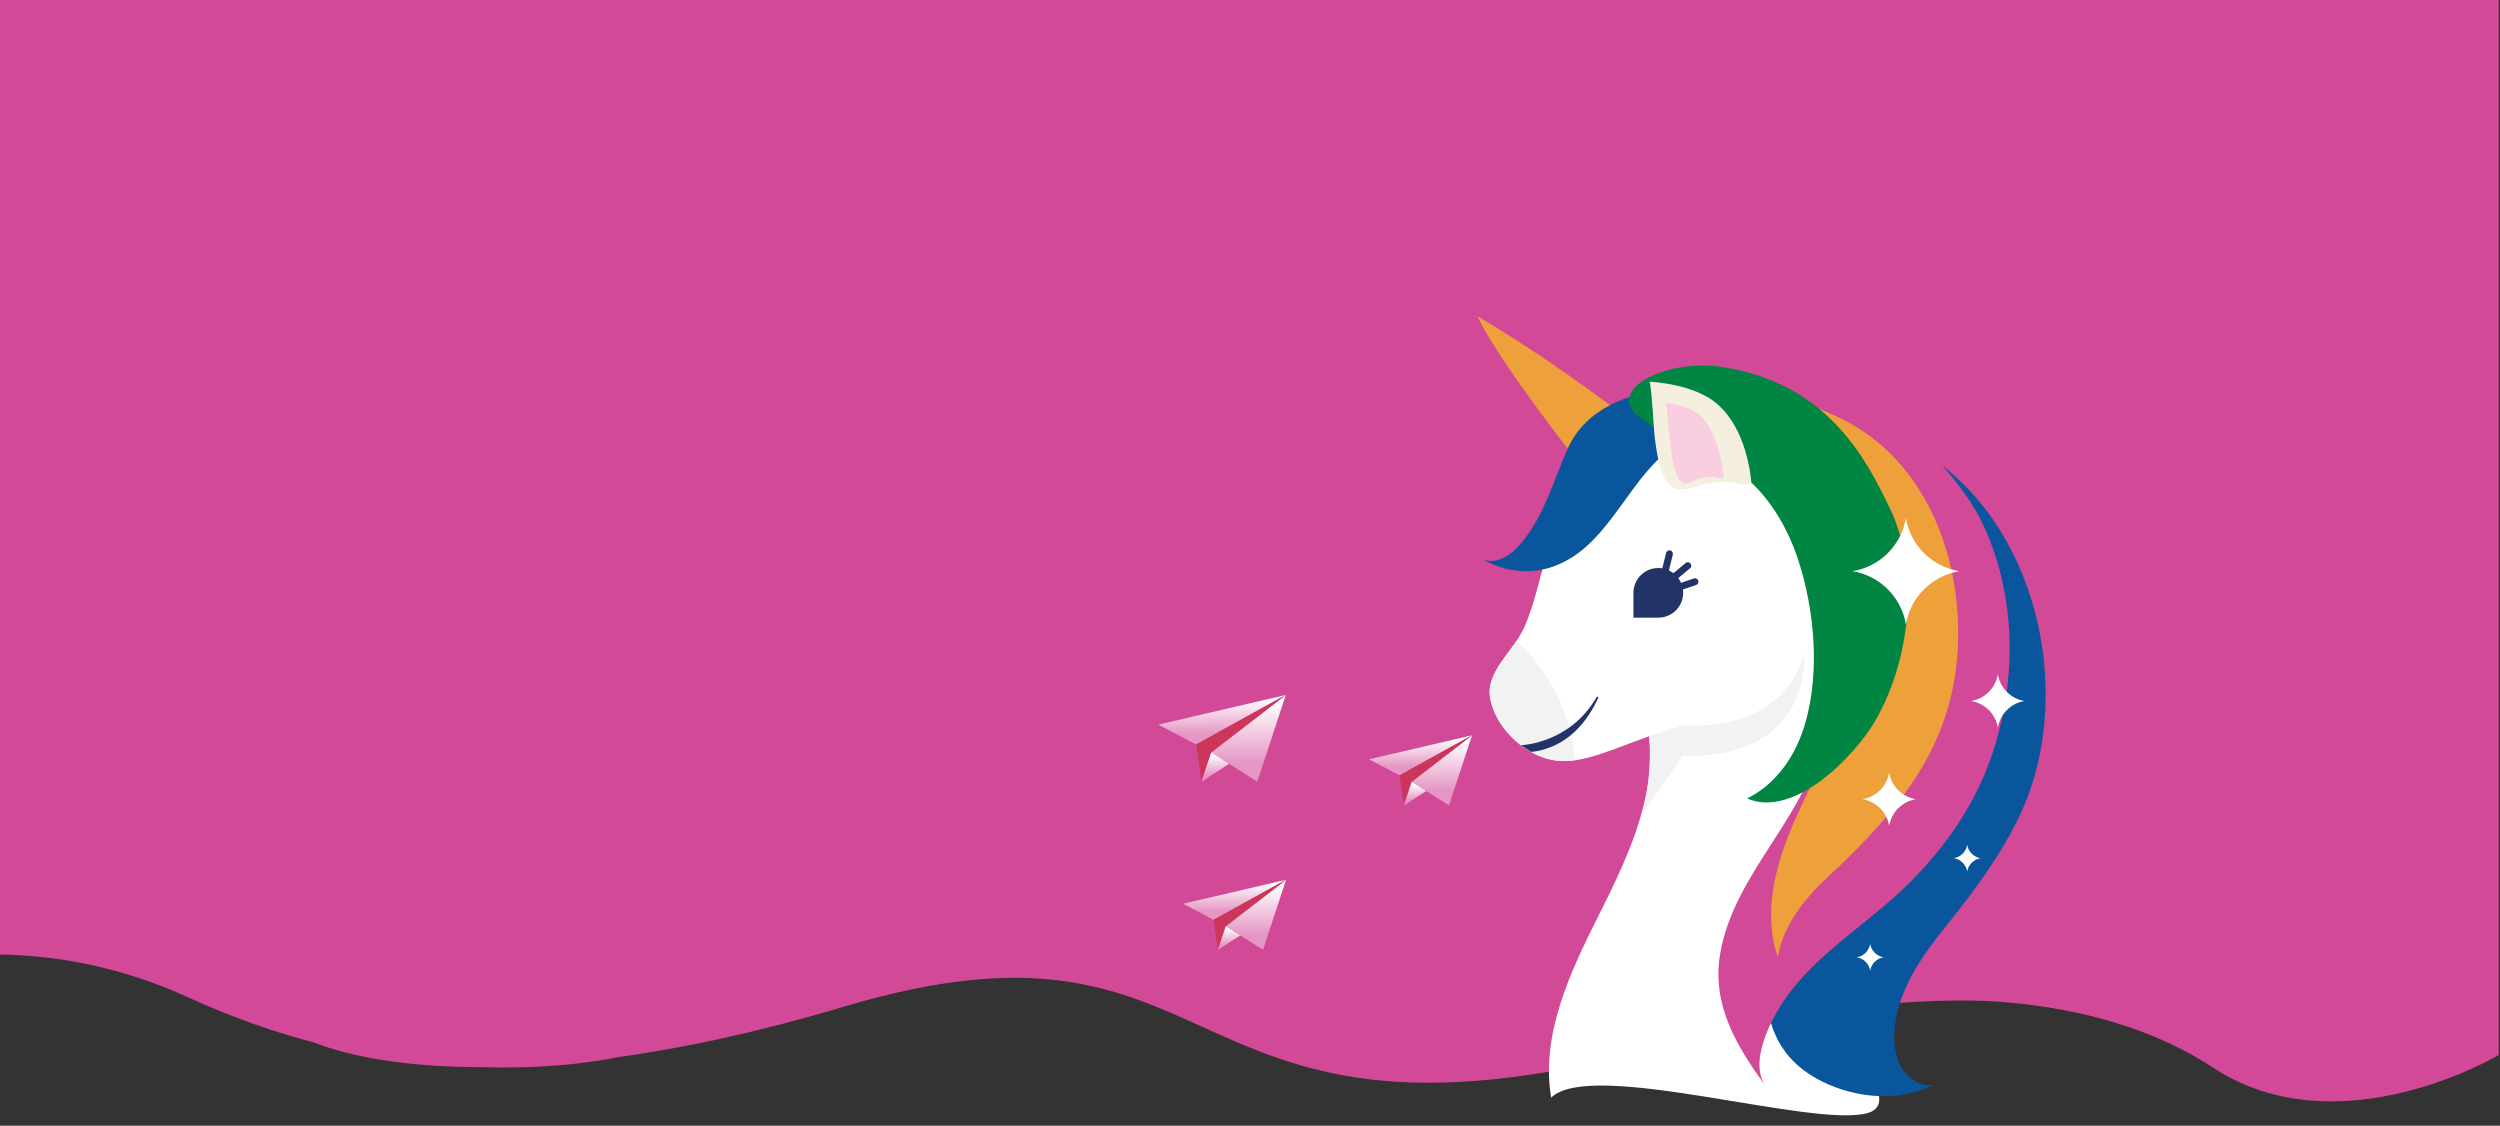 <svg width="1921" height="865" viewBox="0 0 1921 865" fill="none" xmlns="http://www.w3.org/2000/svg">
<rect x="0" y="0" width="1921" height="865" fill="#333333" stroke="none"/>
<path fill-rule="evenodd" clip-rule="evenodd" d="M1920.01 0H1920H0.01H0V379V663V733.45C44.3 734.16 93.8 743.05 145.33 766.68C178.64 781.96 211.01 793.12 241.6 801.16C266.99 811.18 310.15 820.14 371.5 820.01C433.68 821.84 473.05 812.57 473.05 812.57C523.77 805.65 582.05 793.4 648.04 773.66C793.684 730.101 856.594 758.575 923.926 789.05C997.94 822.549 1077.3 858.468 1277.76 803.79C1354.22 782.93 1419.38 772.61 1474.48 769.69C1492.32 768.74 1509.11 768.58 1524.88 769.08C1571.29 771.28 1641.63 781.69 1700.32 820.26C1797.34 884.01 1920 810.68 1920 810.68V663V629.65L1920.01 629.66V846.29H1920.02V0H1920.01Z" fill="#D24998"/>
<path d="M890 556.822L988 534L919.128 572.037L890 556.822Z" fill="url(#paint0_linear_513_39)"/>
<path d="M988 534L966.088 600.663L930.703 578.141L988 534Z" fill="url(#paint1_linear_513_39)"/>
<path d="M919.127 572.037L923.186 600.663L930.703 578.141L987.999 534L919.127 572.037Z" fill="#CD365B"/>
<path d="M923.187 600.663L944.478 586.914L930.703 578.142L923.187 600.663Z" fill="url(#paint2_linear_513_39)"/>
<path d="M1429.27 474.692C1424.61 456.414 1418.49 438.446 1410.97 421.16C1410.32 419.671 1400.38 401.61 1401.09 400.741C1373.22 354.098 1335.6 335.261 1335.6 335.261C1326.44 330.358 1315.72 330.544 1305.34 330.327C1268.74 329.613 1234.51 350.902 1210.9 378.831C1187.25 406.761 1186.1 447.538 1171.66 481.116C1163.02 501.194 1140.59 516.307 1145.28 537.658C1148.76 553.485 1159.63 567.139 1173.3 575.891C1201.95 594.231 1224.63 580.949 1267.16 565.712C1272.78 613.813 1249.23 661.976 1227.49 705.236C1205.74 748.496 1183.93 795.697 1191.91 843.456C1222.48 813.199 1393.2 867.321 1435.23 855.218C1471.86 844.667 1380.87 768.822 1397.64 735.369C1426.35 678.082 1438.75 613.533 1438.96 549.73C1439.06 524.438 1435.45 499.208 1429.24 474.723L1429.27 474.692Z" fill="white"/>
<path d="M1165.2 492.567C1155.19 507.432 1141.52 520.528 1145.28 537.627C1148.76 553.454 1159.64 567.108 1173.31 575.86C1185.92 583.928 1197.38 585.883 1209.9 584.207C1207.51 549.482 1191.08 515.811 1165.2 492.536V492.567Z" fill="#F2F2F2"/>
<path d="M1386.4 502.376C1367.94 565.776 1294.06 557.149 1294.06 557.149L1267.19 565.683C1268.09 573.317 1268.99 603.45 1260.88 626.911L1292.98 580.827C1393.67 583.124 1386.4 502.376 1386.4 502.376Z" fill="#F2F2F2"/>
<path d="M1135.28 243C1180.11 269.595 1215 294.67 1256.75 325.889C1260.26 328.496 1263.96 331.413 1265.23 335.602C1267.1 341.654 1263.21 348.015 1258.65 352.391C1249.92 360.77 1230.28 371.352 1219.22 362.384C1214.1 358.194 1149.75 274.902 1135.28 243Z" fill="#EEA13B"/>
<path d="M1365.95 712.31C1353.78 745.081 1351.94 785.33 1374.72 811.864C1384.13 822.849 1396.99 830.514 1410.6 835.542C1434.49 844.386 1462.14 845.255 1484.91 833.804C1476 834.766 1467.17 829.49 1462.14 822.042C1457.14 814.594 1455.46 805.347 1455.55 796.378C1455.83 764.756 1475.44 736.236 1494.54 712.558C1516.04 685.932 1536.76 658.282 1551.61 627.311C1600.2 526.174 1559.88 374.486 1448 332.995C1440.11 330.077 1430.73 327.967 1423.71 332.622C1420.42 334.825 1418.15 338.239 1416.19 341.684C1395.19 378.861 1402.49 424.852 1409.36 466.995C1413.64 493.342 1417.53 519.782 1420.97 546.253C1423.77 567.728 1431.48 594.695 1427.37 616.232C1424.27 632.555 1409.26 643.2 1399.13 655.302C1384.94 672.246 1373.63 691.58 1365.92 712.31H1365.95Z" fill="#09569C"/>
<path d="M1280.83 347.149C1279.28 348.359 1277.72 349.693 1276.2 351.09C1247.74 377.157 1232.8 420.541 1194.59 434.941C1176.75 441.675 1155.84 439.689 1139.6 429.696C1149.69 434.258 1161.06 426.531 1168.27 418.121C1186.69 396.522 1193.47 369.616 1204.84 344.325C1221.89 306.402 1268.9 297.092 1306.3 297.341C1314.51 297.403 1322.93 298.054 1330.41 301.437C1343.68 307.426 1355.3 333.308 1333.46 332.47C1312.8 331.694 1296.36 334.86 1280.83 347.118V347.149Z" fill="#09569C"/>
<path d="M1522.13 399.687C1505.7 365.892 1454.31 313.043 1417.43 298.054C1377.64 281.855 1323.11 281.948 1315.84 303.051C1314.1 308.078 1305.59 306.868 1302.3 311.026C1298.97 315.184 1298.23 321.794 1301.96 325.611C1308.01 331.818 1321.62 327.722 1324.79 335.79L1345.64 330.515C1370.06 341.035 1383.88 367.04 1391.96 392.363C1409.01 445.771 1408.7 503.337 1401.56 558.948C1393.14 624.365 1332.25 668.711 1321.68 733.508C1315.28 772.672 1334.76 804.294 1356.82 834.8C1343.21 815.963 1361.29 782.137 1372.57 766.279C1397.24 731.646 1436.01 709.147 1466.05 679.542C1494.82 651.147 1517.91 618.035 1530.8 579.523C1550.31 521.181 1549.38 455.515 1522.22 399.718L1522.13 399.687Z" fill="#D24998"/>
<path d="M1367.79 354.999C1420.54 404.776 1435.11 487.447 1411.87 556.123C1401.75 586.101 1385.37 613.565 1373.85 643.015C1362.29 672.466 1355.73 705.702 1366.08 735.587C1370.06 711.102 1386.58 690.496 1404.76 673.614C1460 622.192 1502.59 571.298 1504.58 492.382C1506.29 425.568 1478.98 354.037 1416.44 322.538C1392.77 310.622 1329.61 285.361 1308.17 311.367C1296.61 325.393 1311.99 331.786 1322.24 333.307C1340.51 336.007 1354.09 342.058 1367.79 354.999Z" fill="#EEA03B"/>
<path d="M1373.97 410.732C1376.8 416.69 1379.22 422.742 1381.24 428.762C1395.03 469.725 1399.41 522.885 1384.38 564.066C1376.77 584.858 1362.41 603.912 1342.44 613.501C1378.29 629.328 1425.39 580.978 1441.23 553.328C1467.82 506.903 1475.62 439.22 1452.04 390.312C1433.9 352.638 1404.38 294.421 1323.14 281.976C1279.46 275.273 1231.77 300.317 1260.32 321.14C1277.04 333.336 1305.16 347.642 1318.73 353.166C1343.93 363.469 1362.35 386.185 1374 410.763L1373.97 410.732Z" fill="#008542"/>
<path d="M1271.63 337.248C1270.45 327.348 1269.61 303.019 1267.62 293.243C1282.07 294.391 1296.64 297.153 1309.54 303.732C1333.12 315.742 1342.96 344.82 1345.64 369.46C1345.73 370.298 1345.76 371.26 1345.11 371.787C1343.12 373.401 1331.78 370.453 1329.01 370.422C1323.08 370.298 1317.15 370.794 1311.31 371.756C1305.12 372.75 1298.48 375.884 1292.26 376.132C1282.44 376.536 1275.3 367.815 1271.66 337.279L1271.63 337.248Z" fill="#F4EFDF"/>
<path d="M1283.56 342.649C1282.63 335.232 1281.45 317.015 1280.08 309.723C1287.91 310.281 1295.84 312.019 1302.98 316.705C1316.03 325.208 1322.21 346.807 1324.39 365.241C1324.45 365.861 1324.51 366.606 1324.17 367.009C1323.14 368.251 1316.96 366.296 1315.47 366.327C1312.27 366.358 1309.1 366.854 1305.96 367.692C1302.67 368.592 1299.19 371.044 1295.84 371.385C1290.55 371.882 1286.45 365.489 1283.59 342.68L1283.56 342.649Z" fill="#F9CEE1"/>
<path d="M1304.75 445.768C1304.13 444.526 1302.76 444.03 1301.37 444.526L1291.7 447.878C1291.14 446.574 1290.4 445.364 1289.56 444.216L1298.66 436.644C1299.38 436.023 1299.72 435.185 1299.56 434.285C1299.41 433.354 1298.69 432.516 1297.79 432.175C1296.92 431.865 1295.96 432.02 1295.21 432.641L1285.86 440.43C1284.78 439.592 1283.59 438.878 1282.35 438.289C1282.35 438.195 1282.41 438.133 1282.45 438.04L1285.37 426.279C1285.71 424.851 1285.02 423.486 1283.69 423.02C1283 422.772 1282.2 422.865 1281.51 423.238C1280.89 423.579 1280.46 424.138 1280.27 424.789L1277.35 436.551C1277.35 436.551 1277.35 436.675 1277.35 436.737C1276.32 436.582 1275.3 436.458 1274.24 436.458C1263.71 436.458 1255.14 444.992 1255.14 455.543V474.628H1274.24C1284.78 474.628 1293.35 466.094 1293.35 455.543C1293.35 454.674 1293.26 453.805 1293.16 452.967C1293.32 452.967 1293.47 452.905 1293.63 452.843L1303.45 449.429C1304.1 449.212 1304.6 448.716 1304.84 448.064C1305.16 447.319 1305.12 446.481 1304.78 445.799L1304.75 445.768Z" fill="#223367"/>
<path d="M1168.67 572.633C1168.67 572.633 1206.27 571.609 1226.86 535.61C1227.3 534.866 1228.45 535.424 1228.08 536.2C1220.99 551.872 1205.77 574.619 1176.5 577.784C1176.5 577.784 1169.64 573.377 1168.67 572.633Z" fill="#223367"/>
<path d="M1464.5 397.949C1467.98 418.959 1484.45 435.437 1505.51 438.913C1484.48 442.388 1467.98 458.836 1464.5 479.876C1461.02 458.867 1444.56 442.388 1423.49 438.913C1444.52 435.437 1461.02 418.99 1464.5 397.949Z" fill="white"/>
<path d="M1535.15 518.166C1536.89 528.686 1545.12 536.91 1555.65 538.648C1545.12 540.386 1536.89 548.609 1535.15 559.129C1533.41 548.609 1525.18 540.386 1514.64 538.648C1525.18 536.91 1533.41 528.686 1535.15 518.166Z" fill="white"/>
<path d="M1451.64 593.642C1453.38 604.162 1461.61 612.385 1472.14 614.123C1461.61 615.861 1453.38 624.085 1451.64 634.605C1449.9 624.085 1441.67 615.861 1431.13 614.123C1441.67 612.385 1449.9 604.162 1451.64 593.642Z" fill="white"/>
<path d="M1511.6 649.191C1512.47 654.436 1516.6 658.563 1521.85 659.432C1516.6 660.301 1512.47 664.429 1511.6 669.673C1510.73 664.429 1506.6 660.301 1501.35 659.432C1506.6 658.563 1510.73 654.436 1511.6 649.191Z" fill="white"/>
<path d="M1437.04 725.344C1437.91 730.588 1442.04 734.716 1447.29 735.585C1442.04 736.454 1437.91 740.581 1437.04 745.825C1436.17 740.581 1432.03 736.454 1426.78 735.585C1432.03 734.716 1436.17 730.588 1437.04 725.344Z" fill="white"/>
<path d="M1051.89 583.45L1131.11 565L1075.43 595.75L1051.89 583.45Z" fill="url(#paint3_linear_513_39)"/>
<path d="M1131.11 565L1113.4 618.891L1084.79 600.685L1131.11 565Z" fill="url(#paint4_linear_513_39)"/>
<path d="M1075.44 595.75L1078.72 618.891L1084.79 600.685L1131.11 565L1075.44 595.75Z" fill="#CD365B"/>
<path d="M1078.72 618.892L1095.93 607.777L1084.79 600.686L1078.72 618.892Z" fill="url(#paint5_linear_513_39)"/>
<path d="M909 694.45L988.225 676L932.547 706.75L909 694.45Z" fill="url(#paint6_linear_513_39)"/>
<path d="M988.225 676L970.511 729.891L941.905 711.685L988.225 676Z" fill="url(#paint7_linear_513_39)"/>
<path d="M932.548 706.75L935.829 729.891L941.906 711.685L988.226 676L932.548 706.75Z" fill="#CD365B"/>
<path d="M935.829 729.892L953.041 718.777L941.906 711.686L935.829 729.892Z" fill="url(#paint8_linear_513_39)"/>
<defs>
<linearGradient id="paint0_linear_513_39" x1="969.977" y1="563.871" x2="969.895" y2="537.437" gradientUnits="userSpaceOnUse">
<stop stop-color="#E596C3"/>
<stop offset="1" stop-color="white"/>
</linearGradient>
<linearGradient id="paint1_linear_513_39" x1="977.462" y1="586.351" x2="977.032" y2="540.027" gradientUnits="userSpaceOnUse">
<stop stop-color="#E596C3"/>
<stop offset="1" stop-color="white"/>
</linearGradient>
<linearGradient id="paint2_linear_513_39" x1="940.562" y1="595.828" x2="940.43" y2="580.178" gradientUnits="userSpaceOnUse">
<stop stop-color="#E596C3"/>
<stop offset="1" stop-color="white"/>
</linearGradient>
<linearGradient id="paint3_linear_513_39" x1="1116.54" y1="589.148" x2="1116.48" y2="567.778" gradientUnits="userSpaceOnUse">
<stop stop-color="#E596C3"/>
<stop offset="1" stop-color="white"/>
</linearGradient>
<linearGradient id="paint4_linear_513_39" x1="1122.6" y1="607.322" x2="1122.25" y2="569.872" gradientUnits="userSpaceOnUse">
<stop stop-color="#E596C3"/>
<stop offset="1" stop-color="white"/>
</linearGradient>
<linearGradient id="paint5_linear_513_39" x1="1092.76" y1="614.984" x2="1092.66" y2="602.331" gradientUnits="userSpaceOnUse">
<stop stop-color="#E596C3"/>
<stop offset="1" stop-color="white"/>
</linearGradient>
<linearGradient id="paint6_linear_513_39" x1="973.655" y1="700.148" x2="973.589" y2="678.778" gradientUnits="userSpaceOnUse">
<stop stop-color="#E596C3"/>
<stop offset="1" stop-color="white"/>
</linearGradient>
<linearGradient id="paint7_linear_513_39" x1="979.706" y1="718.322" x2="979.358" y2="680.872" gradientUnits="userSpaceOnUse">
<stop stop-color="#E596C3"/>
<stop offset="1" stop-color="white"/>
</linearGradient>
<linearGradient id="paint8_linear_513_39" x1="949.876" y1="725.984" x2="949.769" y2="713.331" gradientUnits="userSpaceOnUse">
<stop stop-color="#E596C3"/>
<stop offset="1" stop-color="white"/>
</linearGradient>
</defs>
</svg>
